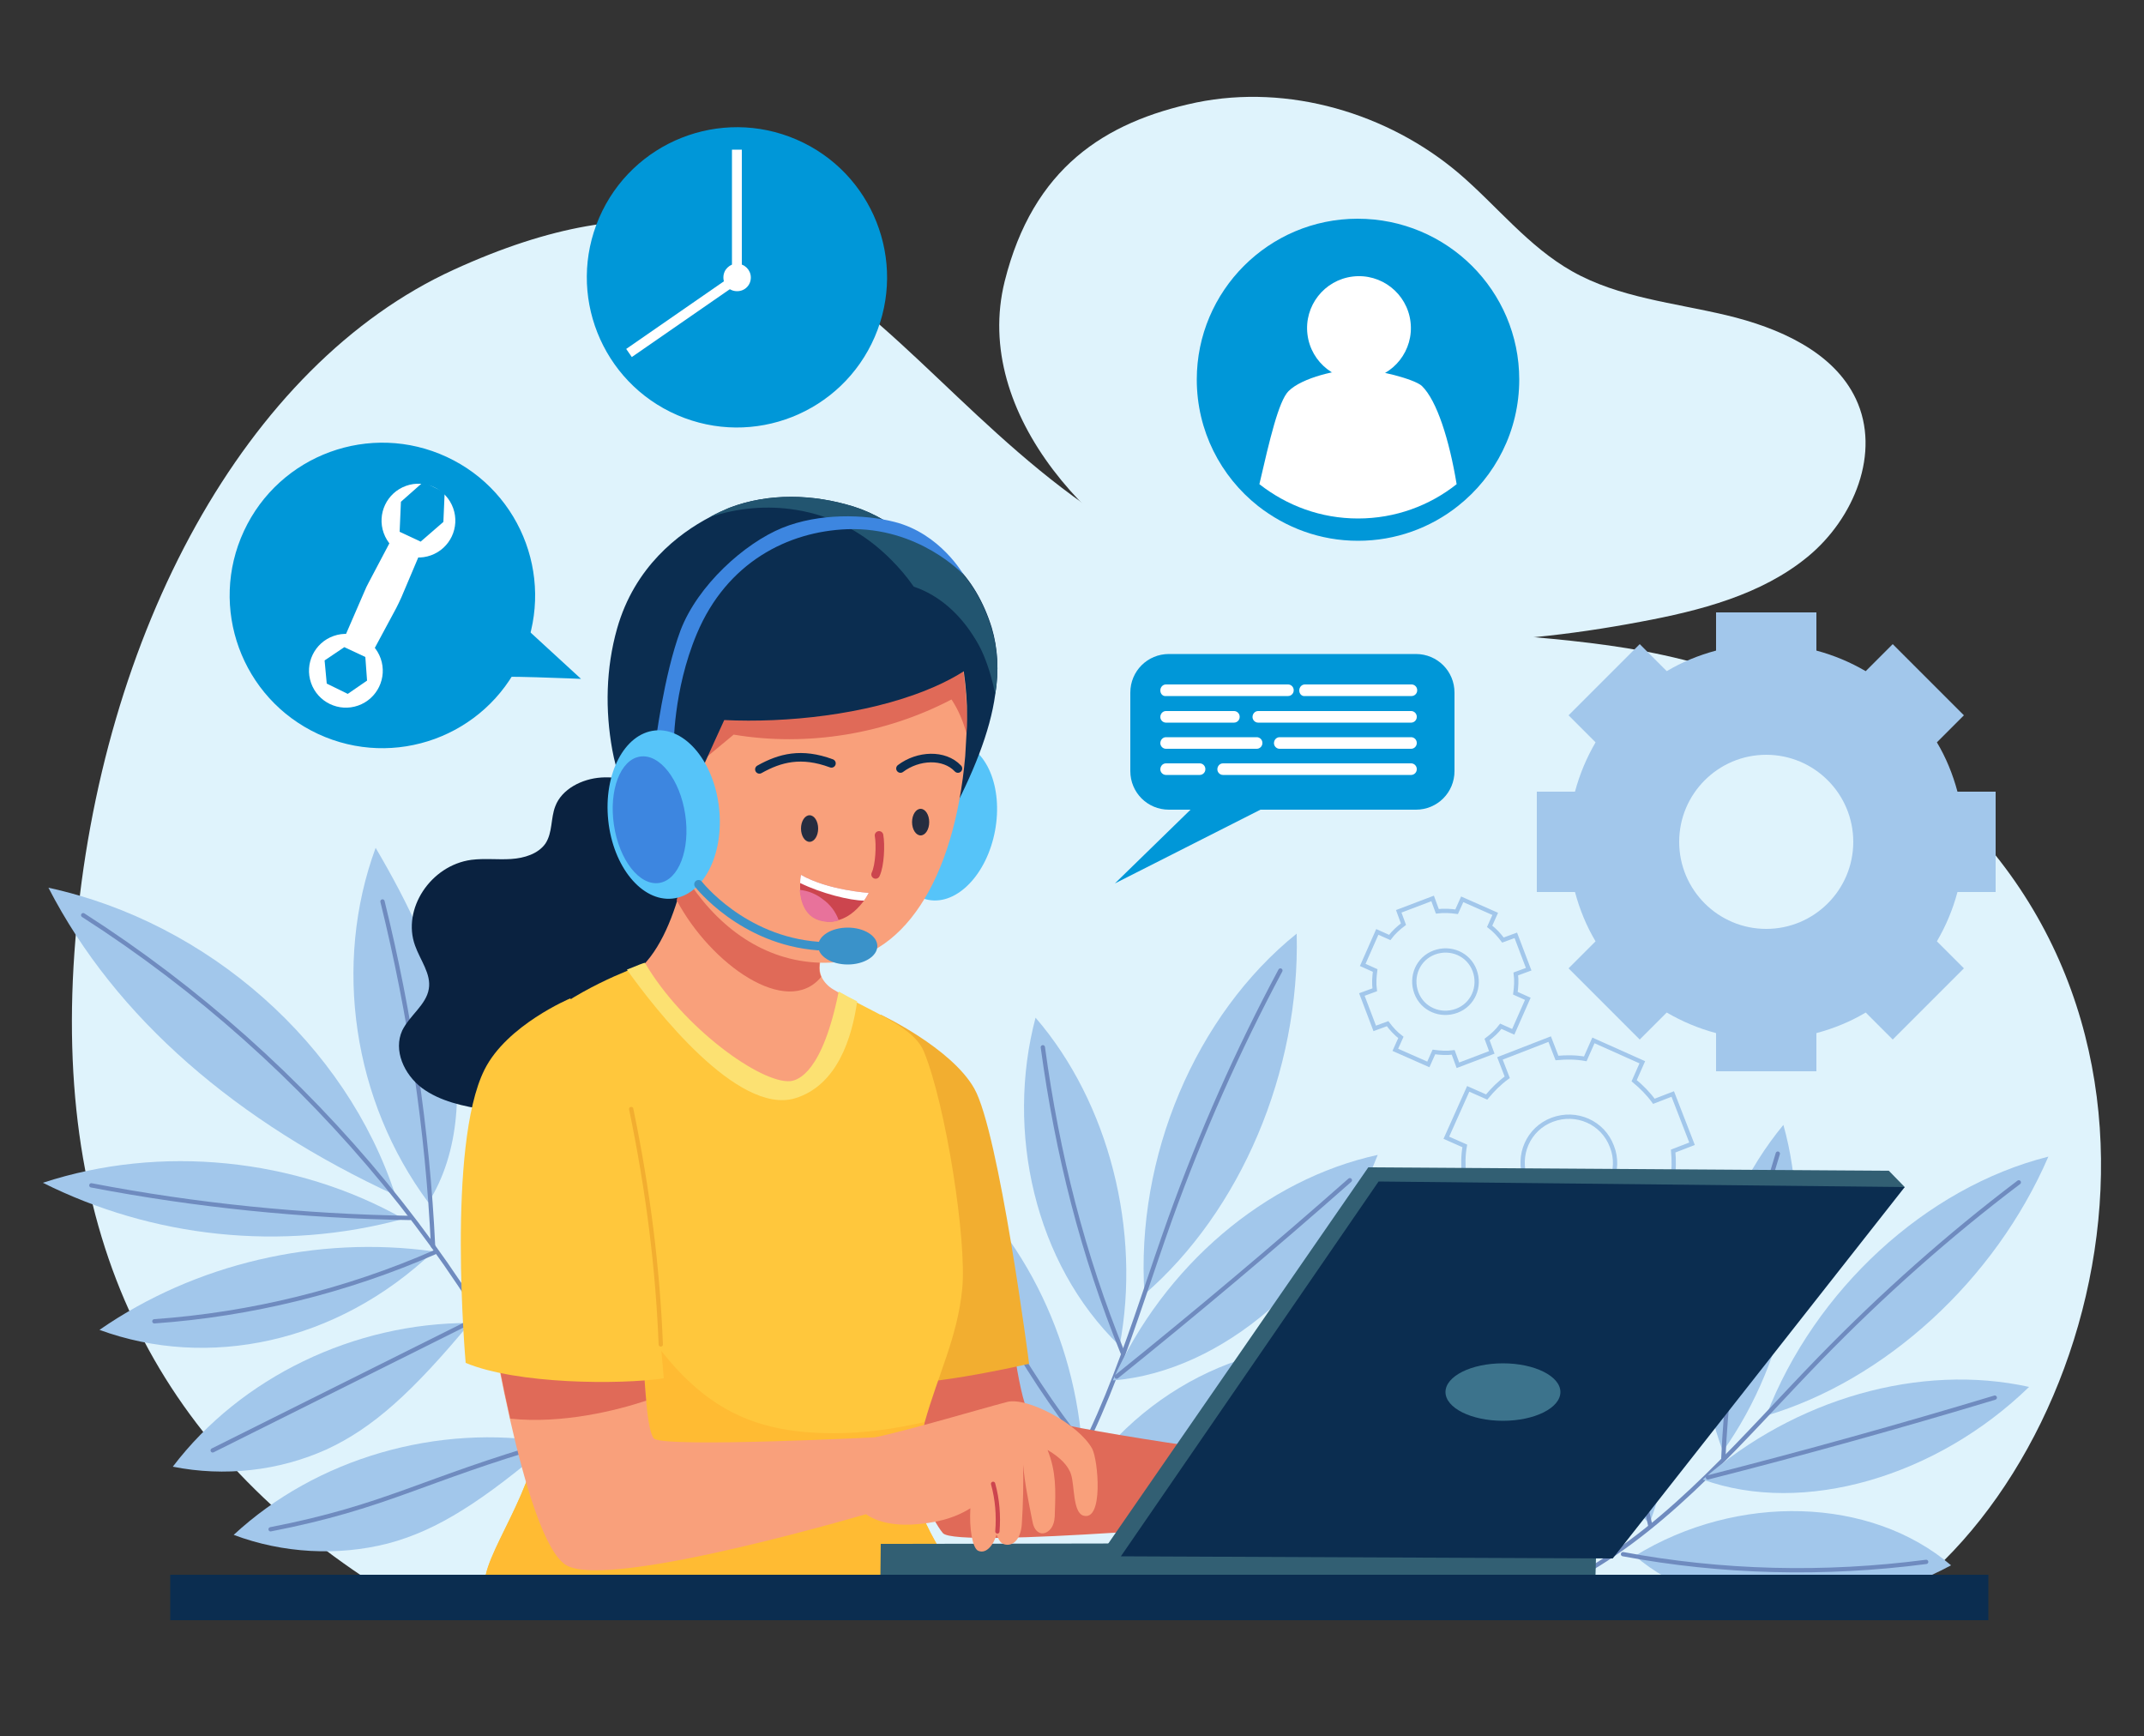 <?xml version="1.0" encoding="utf-8"?>
<!-- Generator: Adobe Illustrator 23.0.5, SVG Export Plug-In . SVG Version: 6.00 Build 0)  -->
<svg version="1.1" xmlns="http://www.w3.org/2000/svg" xmlns:xlink="http://www.w3.org/1999/xlink" x="0px" y="0px"
	 viewBox="0 0 500 404.8" style="enable-background:new 0 0 500 404.8;" xml:space="preserve">
<rect x="0" y="0" width="500" height="404.8" fill="#333333" stroke="none"/>
<style type="text/css">
	.st0{fill:#DFF3FC;}
	.st1{fill:#A2C7EB;}
	.st2{fill:none;stroke:#A2C7EB;stroke-miterlimit:10;}
	.st3{fill:#0097D8;stroke:#0097D8;stroke-miterlimit:10;}
	.st4{fill:#FFFFFF;}
	.st5{fill:#0097D8;}
	.st6{fill:none;stroke:#6F8BBF;stroke-linecap:round;stroke-miterlimit:10;}
	.st7{fill:#E06A58;}
	.st8{fill:#F2AE30;}
	.st9{fill:#0A2240;}
	.st10{fill:#F9A07B;}
	.st11{fill:#FFC73C;}
	.st12{fill:#FFBB33;}
	.st13{fill:#FCE172;}
	.st14{fill:#325F73;}
	.st15{fill:#0B2D50;}
	.st16{fill:#3C738C;}
	.st17{fill:#56C4F9;}
	.st18{fill:#225570;}
	.st19{fill:none;stroke:#0B2D50;stroke-width:2;stroke-linecap:round;stroke-miterlimit:10;}
	.st20{fill:none;stroke:#CC454E;stroke-width:2;stroke-linecap:round;stroke-miterlimit:10;}
	.st21{fill:#262D40;}
	.st22{fill:#CC454E;}
	.st23{fill:#E8729B;}
	.st24{fill:#3D86E0;}
	.st25{fill:#3A92C9;}
	.st26{fill:none;stroke:#3A92C9;stroke-width:2;stroke-linecap:round;stroke-miterlimit:10;}
	.st27{fill:none;stroke:#CC454E;stroke-linecap:round;stroke-miterlimit:10;}
	.st28{fill:none;stroke:#F2AE30;stroke-linecap:round;stroke-miterlimit:10;}
</style>
<g id="BACKGROUND">
</g>
<g id="OBJECTS">
	<g id="XMLID_163_">
		<g id="XMLID_329_">
			<path id="XMLID_110_" class="st0" d="M444.2,371.9C495.2,333,518,225.3,435,172.5c-54.9-35-89-15-150.8-38.1
				c-75.4-28.2-86.6-113.5-178.4-71.5c-48.6,22.2-82.3,84.8-88.2,156c-5.8,69.7,18.9,117.5,69.4,150.3
				C205.6,374.2,324.4,373.3,444.2,371.9z"/>
			<path id="XMLID_109_" class="st0" d="M234.3,65.6c-7.7,31,20.9,61.6,51.1,74.3c30.2,12.7,64.8,11.2,97.1,5.1
				c14-2.6,28.3-6.3,39.1-15.2s17.1-24.3,11.2-36.8c-5.2-11-18-16.6-30.2-19.5c-12.2-2.9-25.1-4.1-35.9-10.2
				c-10.3-5.8-17.6-15.3-26.5-22.9c-16.5-14-39.7-20.9-61.2-16.5C257.6,28.4,240.9,39.2,234.3,65.6z"/>
		</g>
		<g id="XMLID_162_">
			<g id="XMLID_160_">
				<g id="XMLID_27_">
					<path id="XMLID_155_" class="st1" d="M465.4,208v-23.4h-8.9c-1.1-4.1-2.7-8-4.8-11.5l6.3-6.3l-16.6-16.6l-6.3,6.3
						c-3.6-2.1-7.4-3.7-11.5-4.8v-8.9h-23.4v8.9c-4.1,1.1-8,2.7-11.5,4.8l-6.3-6.3l-16.6,16.6l6.3,6.3c-2.1,3.6-3.7,7.4-4.8,11.5
						h-8.9V208h8.9c1.1,4.1,2.7,8,4.8,11.5l-6.3,6.3l16.6,16.6l6.3-6.3c3.6,2.1,7.4,3.7,11.5,4.8v8.9h23.4v-8.9
						c4.1-1.1,8-2.7,11.5-4.8l6.3,6.3l16.6-16.6l-6.3-6.3c2.1-3.6,3.7-7.4,4.8-11.5H465.4z M411.9,216.6c-11.2,0-20.3-9.1-20.3-20.3
						c0-11.2,9.1-20.3,20.3-20.3c11.2,0,20.3,9.1,20.3,20.3C432.2,207.5,423.1,216.6,411.9,216.6z"/>
					<path id="XMLID_66_" class="st2" d="M394.6,266.7l-4.5-11.6l-4.4,1.7c-1.3-1.8-2.9-3.4-4.6-4.8l1.9-4.3l-11.4-5.1l-1.9,4.3
						c-2.2-0.4-4.4-0.4-6.6-0.2l-1.7-4.4l-11.6,4.5l1.7,4.4c-1.8,1.3-3.4,2.9-4.8,4.6l-4.3-1.9l-5.1,11.4l4.3,1.9
						c-0.4,2.2-0.4,4.4-0.2,6.6l-4.4,1.7l4.5,11.6l4.4-1.7c1.3,1.8,2.9,3.4,4.6,4.8l-1.9,4.3l11.4,5.1l1.9-4.3
						c2.2,0.4,4.4,0.4,6.6,0.2l1.7,4.4l11.6-4.5l-1.7-4.4c1.8-1.3,3.4-2.9,4.8-4.6l4.3,1.9l5.1-11.4L390,275
						c0.4-2.2,0.4-4.4,0.2-6.6L394.6,266.7z M369.7,281.2c-5.6,2.1-11.8-0.6-13.9-6.2c-2.1-5.6,0.6-11.8,6.2-13.9
						c5.6-2.1,11.8,0.6,13.9,6.2C378.1,272.8,375.3,279,369.7,281.2z"/>
					<path id="XMLID_69_" class="st2" d="M356.5,226l-3-7.9l-3,1.1c-0.9-1.2-1.9-2.3-3.1-3.2l1.3-2.9l-7.7-3.4l-1.3,2.9
						c-1.5-0.2-3-0.3-4.5-0.1l-1.1-3l-7.9,3l1.1,3c-1.2,0.9-2.3,1.9-3.2,3.1l-2.9-1.3l-3.4,7.7l2.9,1.3c-0.2,1.5-0.3,3-0.1,4.5
						l-3,1.1l3,7.9l3-1.1c0.9,1.2,1.9,2.3,3.1,3.2l-1.3,2.9l7.7,3.4l1.3-2.9c1.5,0.2,3,0.3,4.5,0.1l1.1,3l7.9-3l-1.1-3
						c1.2-0.9,2.3-1.9,3.2-3.1l2.9,1.3l3.4-7.7l-2.9-1.3c0.2-1.5,0.3-3,0.1-4.5L356.5,226z M339.7,235.7c-3.8,1.4-8-0.4-9.4-4.2
						c-1.4-3.8,0.4-8,4.2-9.4c3.8-1.4,8,0.4,9.4,4.2C345.3,230.1,343.5,234.3,339.7,235.7z"/>
				</g>
				<g id="XMLID_29_">
					<path id="XMLID_30_" class="st3" d="M353.8,88.5c0,11.8-5.5,22.3-14.1,29.1c-6.3,5-14.3,8-23,8c-8.7,0-16.6-3-23-8
						c-8.6-6.8-14.1-17.3-14.1-29.1c0-20.4,16.6-37,37-37C337.2,51.5,353.8,68.1,353.8,88.5z"/>
					<g id="XMLID_31_">
						
							<ellipse id="XMLID_32_" transform="matrix(0.993 -0.122 0.122 0.993 -6.964 39.384)" class="st4" cx="316.8" cy="76.3" rx="12.1" ry="12.1"/>
						<path id="XMLID_33_" class="st4" d="M339.7,112.9c-6.3,5-14.3,8-23,8c-8.7,0-16.6-3-23-8c2.4-10.4,4.5-19.4,6.8-21.7
							c3.2-3.2,11.7-5.1,16.1-5.1c4.4,0,13.3,2.3,15,3.9C335.1,93.4,338,102.6,339.7,112.9z"/>
					</g>
				</g>
				<g id="XMLID_34_">
					<g id="XMLID_35_">
						<path id="XMLID_36_" class="st5" d="M263.6,179.8v-18.3c0-5,4-9,9-9h57.6c5,0,9,4,9,9v18.3c0,5-4,9-9,9h-57.6
							C267.6,188.8,263.6,184.8,263.6,179.8z"/>
						<polyline id="XMLID_37_" class="st5" points="287.9,178.8 260,206 305.2,183.1 						"/>
					</g>
					<g id="XMLID_38_">
						<path id="XMLID_39_" class="st4" d="M270.6,161L270.6,161c0-0.8,0.6-1.4,1.3-1.4h28.5c0.7,0,1.3,0.6,1.3,1.3v0.1
							c0,0.7-0.6,1.3-1.3,1.3h-28.5C271.2,162.4,270.6,161.8,270.6,161z"/>
						<path id="XMLID_40_" class="st4" d="M303,161L303,161c0-0.8,0.6-1.4,1.3-1.4h24.9c0.7,0,1.3,0.6,1.3,1.3v0.1
							c0,0.7-0.6,1.3-1.3,1.3h-24.9C303.6,162.4,303,161.8,303,161z"/>
						<path id="XMLID_41_" class="st4" d="M292.1,167.2L292.1,167.2c0-0.8,0.6-1.4,1.3-1.4h35.7c0.7,0,1.3,0.6,1.3,1.3v0.1
							c0,0.7-0.6,1.3-1.3,1.3h-35.7C292.7,168.5,292.1,167.9,292.1,167.2z"/>
						<path id="XMLID_42_" class="st4" d="M270.6,167.2L270.6,167.2c0-0.8,0.6-1.4,1.3-1.4h15.9c0.7,0,1.3,0.6,1.3,1.3v0.1
							c0,0.7-0.6,1.3-1.3,1.3h-15.9C271.2,168.5,270.6,167.9,270.6,167.2z"/>
						<path id="XMLID_43_" class="st4" d="M297.1,173.3L297.1,173.3c0-0.8,0.6-1.4,1.3-1.4h30.7c0.7,0,1.3,0.6,1.3,1.3v0.1
							c0,0.7-0.6,1.3-1.3,1.3h-30.7C297.7,174.6,297.1,174,297.1,173.3z"/>
						<path id="XMLID_44_" class="st4" d="M270.6,173.3L270.6,173.3c0-0.8,0.6-1.4,1.3-1.4h21.2c0.7,0,1.3,0.6,1.3,1.3v0.1
							c0,0.7-0.6,1.3-1.3,1.3h-21.2C271.2,174.6,270.6,174,270.6,173.3z"/>
						<path id="XMLID_45_" class="st4" d="M270.6,179.4L270.6,179.4c0-0.8,0.6-1.4,1.3-1.4h7.9c0.7,0,1.3,0.6,1.3,1.3v0.1
							c0,0.7-0.6,1.3-1.3,1.3h-7.9C271.2,180.7,270.6,180.1,270.6,179.4z"/>
						<path id="XMLID_46_" class="st4" d="M283.9,179.4L283.9,179.4c0-0.8,0.6-1.4,1.3-1.4h43.9c0.7,0,1.3,0.6,1.3,1.3v0.1
							c0,0.7-0.6,1.3-1.3,1.3h-43.9C284.5,180.7,283.9,180.1,283.9,179.4z"/>
					</g>
				</g>
				<g id="XMLID_25_">
					<g id="XMLID_24_">
						
							<ellipse id="XMLID_28_" transform="matrix(0.422 -0.907 0.907 0.422 -74.404 161.043)" class="st5" cx="89.1" cy="138.9" rx="35.6" ry="35.6"/>
						<g id="XMLID_20_">
							<g id="XMLID_18_">
								
									<ellipse id="XMLID_1_" transform="matrix(0.944 -0.331 0.331 0.944 -47.253 35.573)" class="st4" cx="80.7" cy="156.3" rx="8.6" ry="8.6"/>
								<polygon id="XMLID_17_" class="st5" points="76.2,159.4 75.7,154 80.3,150.9 85.2,153.2 85.6,158.7 81.1,161.8 								"/>
							</g>
							<g id="XMLID_21_">
								
									<ellipse id="XMLID_23_" transform="matrix(0.942 -0.337 0.337 0.942 -35.172 39.895)" class="st4" cx="97.5" cy="121.4" rx="8.6" ry="8.6"/>
								<polygon id="XMLID_22_" class="st5" points="93.2,124 93.5,117 98.7,112.4 103.7,114.8 103.4,121.7 98.1,126.3 								"/>
							</g>
							<path id="XMLID_19_" class="st4" d="M86.7,152.4l-6.6-3.2l4.9-11.3c0.3-0.7,0.6-1.4,1-2.1l5.7-10.8l6.6,3.2l-4.7,11.1
								c-0.4,0.9-0.8,1.7-1.2,2.5L86.7,152.4z"/>
						</g>
					</g>
					<path id="XMLID_26_" class="st5" d="M113.8,158c1.3-0.6,21.7,0.3,21.7,0.3l-14.7-13.5L113.8,158z"/>
				</g>
				<g id="XMLID_159_">
					<g id="XMLID_74_">
						<g id="XMLID_157_">
							
								<ellipse id="XMLID_166_" transform="matrix(0.397 -0.918 0.918 0.397 44.224 196.79)" class="st5" cx="171.9" cy="64.7" rx="35" ry="35"/>
						</g>
					</g>
					<g id="XMLID_158_">
						<rect id="XMLID_72_" x="170.7" y="34.9" class="st4" width="2.3" height="29.4"/>
						
							<rect id="XMLID_73_" x="157.8" y="58.8" transform="matrix(-0.569 -0.822 0.822 -0.569 188.8 246.425)" class="st4" width="2.3" height="29.8"/>
						<path id="XMLID_156_" class="st4" d="M175.1,64.7c0,1.8-1.4,3.2-3.2,3.2c-1.8,0-3.2-1.4-3.2-3.2c0-1.8,1.4-3.2,3.2-3.2
							C173.7,61.5,175.1,63,175.1,64.7z"/>
					</g>
				</g>
			</g>
			<g id="XMLID_161_">
				<g id="XMLID_231_">
					<g id="XMLID_5_">
						<g id="XMLID_6_">
							<path id="XMLID_108_" class="st1" d="M266.9,301.8c-2.1-32,11.9-65.1,35.5-84.1C303.2,249.9,289.3,282.4,266.9,301.8z"/>
							<path id="XMLID_107_" class="st6" d="M298.6,226.3c-9.9,18.5-18.5,37.9-25.7,57.9c-8.7,24.3-15.5,50.1-30.4,70.4"/>
						</g>
						<g id="XMLID_7_">
							<path id="XMLID_106_" class="st1" d="M259.5,321.9c11.9-26.7,35.6-46.9,61.8-52.6C310.1,298,285.1,319.8,259.5,321.9z"/>
							<path id="XMLID_105_" class="st6" d="M314.8,275.2c-17.8,15.7-36,31-54.4,45.8"/>
						</g>
						<g id="XMLID_8_">
							<path id="XMLID_104_" class="st1" d="M252.4,345.2c15.9-23.8,45.4-36.3,69.7-29.5C304.3,339.3,274.8,351.7,252.4,345.2z"/>
							<path id="XMLID_103_" class="st6" d="M316.3,317.5c-20.9,13.1-43.5,22.7-66.7,28.5"/>
						</g>
						<g id="XMLID_9_">
							<path id="XMLID_102_" class="st1" d="M261.1,313.8c5.1-26.8-2.5-56.7-19.6-76.5C234.5,263.7,241.2,294.6,261.1,313.8z"/>
							<path id="XMLID_101_" class="st6" d="M243.2,244.2c3.4,25,9.3,48.3,18.6,71.2"/>
						</g>
						<g id="XMLID_10_">
							<path id="XMLID_100_" class="st1" d="M252.3,336.7c-2.2-27.6-16.3-53.5-37-67.8c1.2,14.6,5.1,28.7,11.2,41.5
								C233.7,325.1,244.1,334.4,252.3,336.7z"/>
							<path id="XMLID_99_" class="st6" d="M218.4,274.5c8.1,23,19.8,44.3,34.4,62.8"/>
						</g>
					</g>
					<g id="XMLID_11_">
						<g id="XMLID_12_">
							<path id="XMLID_98_" class="st1" d="M411.9,330.1c11.3-29.3,37.2-53.2,65.8-60.4C465.2,298.6,439.6,321.9,411.9,330.1z"/>
							<path id="XMLID_97_" class="st6" d="M470.8,275.7c-16.4,12.4-31.9,26.2-46.4,41.1c-17.6,18.1-34.2,38.3-55.7,50.3"/>
						</g>
						<g id="XMLID_13_">
							<path id="XMLID_96_" class="st1" d="M397.1,345c21.5-18.9,50.7-27.2,76.1-21.6C451.7,344.3,420.6,353.5,397.1,345z"/>
							<path id="XMLID_95_" class="st6" d="M465.2,325.9c-22.2,6.7-44.5,12.9-66.9,18.6"/>
						</g>
						<g id="XMLID_14_">
							<path id="XMLID_94_" class="st1" d="M381.3,362.8c23.9-14.7,55-13.8,73.7,2.2C429.6,378.7,398.4,377.7,381.3,362.8z"/>
							<path id="XMLID_93_" class="st6" d="M449.2,364.2c-23.8,3.1-47.7,2.5-70.7-1.8"/>
						</g>
						<g id="XMLID_15_">
							<path id="XMLID_92_" class="st1" d="M401.8,338.4c15.5-21.8,21-51.6,14.1-76.1C398.9,282.9,392.1,313.1,401.8,338.4z"/>
							<path id="XMLID_91_" class="st6" d="M414.6,269c-7.3,23.6-11.6,46.8-12.7,71"/>
						</g>
						<g id="XMLID_16_">
							<path id="XMLID_90_" class="st1" d="M384.7,355.2c9.4-25.4,7.5-54.3-4.9-75.5c-4.9,13.5-7.3,27.6-7.1,41.5
								C373,337.2,378.3,349.8,384.7,355.2z"/>
							<path id="XMLID_89_" class="st6" d="M380.2,285.9c-2.2,23.8-0.6,47.6,4.7,70"/>
						</g>
					</g>
					<g id="XMLID_112_">
						<path id="XMLID_88_" class="st1" d="M92.2,278.7c-11.5-35.2-43.6-63.6-80.9-71.7C27,237.5,55.4,261.7,92.2,278.7z"/>
						<path id="XMLID_87_" class="st1" d="M94.1,284.2C69,270,37.4,266.8,10,275.8C35.4,288.5,65.5,292,94.1,284.2z"/>
						<path id="XMLID_86_" class="st1" d="M101.1,291.8c-27.2-3.8-55.7,2.9-77.9,18.3C48.3,319.3,78.4,313.4,101.1,291.8z"/>
						<path id="XMLID_85_" class="st1" d="M109.6,308.5c-27-0.1-53.5,12.7-69.3,33.5c12,2.4,24.7,1,35.8-4
							C87,333,96.3,324.5,109.6,308.5z"/>
						<path id="XMLID_84_" class="st1" d="M128.6,336.4c-26.6-4.6-54.9,3.7-74.1,21.5c11.4,4.3,24.3,5,36,2
							C102.2,356.8,112.7,349.9,128.6,336.4z"/>
						<path id="XMLID_83_" class="st1" d="M99.9,280.4c-17.6-23.7-22.3-55.5-12.3-82.7c7.6,12.9,14.2,26.5,17.3,41
							C107.9,253.3,107.3,268.7,99.9,280.4z"/>
						<path id="XMLID_82_" class="st1" d="M110.6,303.2c-4.2-25.1,4.4-51.8,22.6-70C135.3,259.3,127.4,285.8,110.6,303.2z"/>
						<g id="XMLID_113_">
							<path id="XMLID_81_" class="st6" d="M19.4,213.4c53.4,34.2,95.2,85.1,117.3,143"/>
							<path id="XMLID_80_" class="st6" d="M89.2,210.2c6.5,26.4,10.5,53.3,11.8,80.4"/>
							<path id="XMLID_79_" class="st6" d="M129.2,243.5c-2.1,21.3-8.7,42.1-19.2,60.8"/>
							<path id="XMLID_78_" class="st6" d="M21.3,276.4c24.5,4.7,49.4,7.2,74.3,7.6"/>
							<path id="XMLID_77_" class="st6" d="M36,308.1c22.6-1.6,44.8-7.1,65.4-16.1"/>
							<path id="XMLID_76_" class="st6" d="M49.6,338.2c20.8-10.4,41.7-20.8,62.5-31.2"/>
							<path id="XMLID_75_" class="st6" d="M63.1,356.6c27.2-5.3,35.3-11.5,65.5-20.2"/>
						</g>
					</g>
				</g>
				<g id="XMLID_4_">
					<g id="XMLID_47_">
						<path id="XMLID_65_" class="st7" d="M235.4,306.7c0,0,2.4,21.6,5,23.3c4.7,3.1,59.2,10.3,59.2,10.3l-1.8,14.2
							c0,0-74.7,6.7-77.9,3c-5.5-6.5-15.2-37.7-15.2-37.7L235.4,306.7z"/>
						<path id="XMLID_64_" class="st8" d="M199.4,251.1l6-14.5c0,0,16.4,7.7,21.8,17.2C233,264,240,318,240,318s-28.9,6.7-34.2,3.8
							C200.5,319,199.4,251.1,199.4,251.1z"/>
					</g>
					<path id="XMLID_63_" class="st9" d="M153.4,183.9c-4.2-1.5-8.7-2.9-13.2-2.6s-9.2,2.7-10.7,6.7c-1.1,2.8-0.6,6.1-2.3,8.7
						c-1.7,2.4-4.9,3.4-8,3.6c-3.1,0.2-6.2-0.2-9.3,0.2c-9.5,1.3-16.2,11.5-13.1,20c1.2,3.4,3.8,6.6,3.2,10.1
						c-0.6,3.7-4.5,6.2-6.2,9.7c-2.1,4.6,0.4,10.2,4.6,13.4c4.2,3.1,9.7,4.3,15.1,5.1c7.3,1.1,14.9,1.6,22.2,0.1
						c7.3-1.5,14.2-5.4,17.9-11.4c1.7-2.6,2.7-5.6,4.6-8.1c4-5.1,11.1-7.1,16.7-10.8c6.1-4,10.6-11.8,7-17.8
						c-3.5-5.8-12.5-7.1-16.1-12.9c-1.5-2.4-1.8-5.2-2.8-7.8C162,187.5,159.7,186.2,153.4,183.9z"/>
					<g id="XMLID_48_">
						<path id="XMLID_62_" class="st10" d="M178.1,255.5c1.1,1.2,2.3,2.6,4.1,2.7c1.8,0.1,3.4-1.2,4.6-2.4
							c6.1-6.5,10.1-14.4,11.8-22.6c-1.5-0.9-3-1.7-4.3-2.5c-1.2-0.7-2.2-1.8-2.7-2.9c-0.4-0.9-0.5-1.8-0.4-2.8
							c0.9-8.1,1.6-12.6,4.5-20.8c-13.5-3-26.2-6.7-33.5-12.8c-0.9,3.8-1.9,11.1-4.2,18.4c-2.4,7.7-6.1,15.4-12.5,18.7
							C157.8,235.9,168.9,245.1,178.1,255.5z"/>
						<path id="XMLID_61_" class="st7" d="M191.1,225c-0.1,1,0,1.9,0.4,2.8c-8,9.7-25.8-3-33.7-17.9c2.2-7.3,3.3-14.7,4.2-18.4
							c7.3,6.1,20,9.7,33.5,12.8C192.7,212.5,191.9,217,191.1,225z"/>
					</g>
					<g id="XMLID_49_">
						<path id="XMLID_60_" class="st11" d="M213.3,342.1c-1.8,11.7,10.8,24.3,11.2,30.5c-26.8,0-82.8,1.6-111.4-2.2
							c-1.3-7.2,12.8-23.4,12.8-39.4c0-2.1-0.1-4.4-0.3-6.9c-0.5-7.1-1.5-15.6-2.7-24.3c-3.2-23.4-7.4-48.4-4.3-53.5
							c6.1-10.1,20.5-17,27.6-19.9c2.4-1,4-1.6,4.2-1.6c8.9,15.2,27.1,28.2,33.9,27.6c1.9-0.2,7.5-2.1,11.3-20.9
							c1.5,0.8,2.9,1.6,4.3,2.3c7.1,3.7,13.7,6.7,15.6,11.5c5.1,12.5,10,44,8.9,55.2c-1.1,11.3-5.6,19.9-8.8,31.3
							c-0.7,2.7-1.4,5.5-2,8.5C213.5,340.6,213.4,341.3,213.3,342.1z"/>
						<path id="XMLID_59_" class="st12" d="M224.5,372.5c-26.8,0-82.8,1.6-111.4-2.2c-1.3-7.2,12.8-23.4,12.8-39.4
							c0-2.1-0.1-4.4-0.3-6.9c-0.5-7.1-1.5-15.6-2.7-24.3c5.1,5.3,12.5-17.2,15.7-10.6c17.7,35.7,31.6,45.1,55.9,45.1
							c7.2,0,13.9-1,21.1-2.6c-0.7,2.7-1.4,5.5-2,8.5c-0.1,0.7-0.2,1.4-0.4,2.1C211.5,353.7,224.1,366.3,224.5,372.5z"/>
						<path id="XMLID_58_" class="st13" d="M199.9,233.5c-1.2,8.4-4.6,19.6-14.5,22.6c-13.4,4-32.8-21-39.2-30c2.4-1,4-1.6,4.2-1.6
							c8.9,15.2,27.1,28.2,33.9,27.6c1.9-0.2,7.5-2.1,11.3-20.9C197,232,198.5,232.8,199.9,233.5z"/>
					</g>
					<g id="XMLID_50_">
						<g id="XMLID_51_">
							<g id="XMLID_52_">
								<polygon id="XMLID_57_" class="st14" points="205.4,360 205.3,369.3 372,370.3 372.3,359.7 								"/>
							</g>
							<g id="XMLID_53_">
								<polygon id="XMLID_56_" class="st14" points="444.2,276.8 440.5,273 319.1,272.2 258.2,360.3 261.4,362.9 								"/>
								<polygon id="XMLID_55_" class="st15" points="321.5,275.5 261.4,362.9 376.1,363.4 444.2,276.8 								"/>
							</g>
						</g>
						<ellipse id="XMLID_54_" class="st16" cx="350.5" cy="324.6" rx="13.4" ry="6.7"/>
					</g>
					<g id="XMLID_114_">
						<g id="XMLID_115_">
							
								<ellipse id="XMLID_116_" transform="matrix(0.183 -0.983 0.983 0.183 -8.545 372.669)" class="st17" cx="220" cy="191.5" rx="18.7" ry="12.3"/>
						</g>
						<path id="XMLID_117_" class="st15" d="M232.1,161.9c-1.2,8.8-5.2,18.6-10.9,29.3c-2-8.8-3.3-19.6-5.1-30.3
							c-1.8-10.8-4.1-21.5-8.1-30.3c-0.9-1.9-1.9-3.8-2.9-5.5c2.4-0.2,4.8,0,7.1,0.6c3.6,1,6.9,2.8,9.7,5.3
							c4.6,4.1,7.6,9.6,9.4,15.4C232.7,151.2,233,156.4,232.1,161.9z"/>
						<g id="XMLID_118_">
							<path id="XMLID_119_" class="st10" d="M225.4,171c-0.1,1.7-0.2,3.5-0.3,5.3c-2.5,28.6-14.5,48.2-32.8,48.2
								c-26,0-42.8-29.1-42.8-57.6c0-28.1,17.2-48.5,37.4-46.1c11.6,1.3,20.1,5.2,26.2,10.9c4,3.8,6.9,8.3,8.8,13.5
								c2.2,5.8,3.3,12.4,3.6,19.4c0,0,0,0,0,0.1C225.5,166.7,225.5,168.8,225.4,171z"/>
							<path id="XMLID_120_" class="st7" d="M225.4,171c-0.8-2.8-1.9-5.5-3.5-7.9c-15.3,8-33.5,11.1-50.8,8.2
								c-3.3,2.7-6.5,5.4-9.7,8.1c0.1-13,0.2-21.8,5.3-28.1c4.8-5.9,12.7-8.1,20.2-9.1c8.5-1.1,17.1-1.1,25.5,0.2
								c3.2,0.5,6.6,1.2,9.4,2.8c2.2,5.8,3.3,12.4,3.6,19.4c0,0,0,0,0,0.1C225.5,166.7,225.5,168.8,225.4,171z"/>
						</g>
						<path id="XMLID_121_" class="st15" d="M229.1,153.4c-3.6,3-8,5.5-13,7.5c-14.3,5.8-32.8,7.7-47.2,7
							c-7.1,15.6-10,21.2-11.8,34.8c-6.9-6.5-12.6-18.4-14.3-27.8c-1.7-9.3-1.5-19.1,1.1-28.3c4.1-14.5,14.4-22.2,21.6-26
							c1.8-1,3.4-1.7,4.6-2.2c9.2-3.5,19.5-3.2,28.9-0.3c5.1,1.6,9.4,4.3,13.1,7.6c7.3,6.6,11.9,15.6,14.8,22.3
							C227.8,150,228.5,151.9,229.1,153.4z"/>
						<path id="XMLID_122_" class="st18" d="M232.1,161.9c-0.6-3.1-1.5-6.2-2.7-9.1c-0.7-1.7-1.6-3.3-2.6-4.8
							c-3.3-5.1-8-9.3-13.7-11.2c-1.6-2.3-3.4-4.4-5.2-6.2c-6.5-6.6-14.1-10.4-22.2-11.7c-6.7-1.1-13.7-0.5-20.2,1.7
							c1.8-1,3.4-1.7,4.6-2.2c9.2-3.5,19.5-3.2,28.9-0.3c5.1,1.6,9.4,4.3,13.1,7.6c3.6,1,6.9,2.8,9.7,5.3c4.6,4.1,7.6,9.6,9.4,15.4
							C232.7,151.2,233,156.4,232.1,161.9z"/>
						<g id="XMLID_123_">
							<g id="XMLID_124_">
								<path id="XMLID_125_" class="st19" d="M177.1,179.4c4.8-2.7,9.8-4,16.8-1.4"/>
								<path id="XMLID_126_" class="st19" d="M210,179.2c4.1-3.1,10.2-3.4,13.4,0"/>
								<path id="XMLID_127_" class="st20" d="M205,194.8c0.4,2.2,0.2,7-0.8,9.1"/>
								<ellipse id="XMLID_128_" class="st21" cx="188.8" cy="193.2" rx="2" ry="3.1"/>
								<ellipse id="XMLID_129_" class="st21" cx="214.7" cy="191.7" rx="2" ry="3.1"/>
							</g>
							<g id="XMLID_130_">
								<path id="XMLID_131_" class="st22" d="M202.6,208.2c0,0-0.4,0.8-1.1,1.8c-1.2,1.6-3.1,3.7-5.8,4.5h0
									c-1.1,0.4-2.4,0.5-3.8,0.2c-4-0.7-5.1-4.5-5.3-7.3c0-0.6,0-1.1,0-1.5c0-1.2,0.2-1.9,0.2-1.9
									C193.1,207.6,202.6,208.2,202.6,208.2z"/>
								<path id="XMLID_132_" class="st4" d="M202.6,208.2c0,0-0.4,0.8-1.1,1.8c-3.3,0-10-1.7-14.9-4.1c0-1.2,0.2-1.9,0.2-1.9
									C193.1,207.6,202.6,208.2,202.6,208.2z"/>
								<path id="XMLID_133_" class="st23" d="M195.6,214.6c-1.1,0.4-2.4,0.5-3.8,0.2c-4-0.7-5.1-4.5-5.3-7.3c2,0.2,3.9,1,5.4,2.2
									C193.6,210.9,194.9,212.6,195.6,214.6z"/>
							</g>
						</g>
						<g id="XMLID_134_">
							<path id="XMLID_135_" class="st24" d="M157.1,174.5c0,0-0.2-13.4,5.4-26.7c7-16.7,21.3-23.9,35.1-24.4
								c16.7-0.6,27.1,10.6,27.1,10.6s-5.4-9.6-16.1-12.3c-7-1.8-17.6-2.1-26.2,1.4c-8.8,3.6-19.7,13.4-23.7,23.9
								c-3.9,10.4-5.9,26.7-5.9,26.7L157.1,174.5z"/>
							<g id="XMLID_136_">
								
									<ellipse id="XMLID_137_" transform="matrix(0.995 -0.103 0.103 0.995 -18.796 17.027)" class="st17" cx="154.8" cy="189.8" rx="13" ry="19.7"/>
								
									<ellipse id="XMLID_138_" transform="matrix(0.989 -0.149 0.149 0.989 -26.735 24.616)" class="st24" cx="151.4" cy="191.2" rx="8.4" ry="14.9"/>
							</g>
							<g id="XMLID_139_">
								<ellipse id="XMLID_140_" class="st25" cx="197.7" cy="220.6" rx="6.9" ry="4.3"/>
								<path id="XMLID_141_" class="st26" d="M162.9,206.2c0,0,10.2,13.1,27.9,14.4"/>
							</g>
						</g>
					</g>
					<g id="XMLID_142_">
						<g id="XMLID_143_">
							<g id="XMLID_144_">
								<g id="XMLID_145_">
									<path id="XMLID_146_" class="st10" d="M205.3,335.1l-0.7,17.2c0,0-62.2,18.6-72.5,12.7c-5-2.9-9.7-18.7-13.2-34.2
										c-3.7-16.3-6-32.1-6-32.1l36.5-7.1c0,0,0,22.2,1.3,35.1c0.4,4.8,1.1,8.3,1.9,8.8C155.8,337.6,205.3,335.1,205.3,335.1z"/>
									<path id="XMLID_147_" class="st7" d="M150.7,326.6c-6.6,2.2-19.4,5.5-31.7,4.2c-3.7-16.3-6-32.1-6-32.1l36.5-7.1
										C149.4,291.6,149.5,313.8,150.7,326.6z"/>
								</g>
								<g id="XMLID_148_">
									<path id="XMLID_149_" class="st10" d="M203.5,335.3c9.2-2,24.9-6.7,31.4-8.4c4.6-1.2,16.6,5.1,19.8,10.9
										c1.4,2.6,2.7,17.1-2.1,15.6c-2.4-0.8-2-7-2.8-9.5c-0.6-2.1-2.6-4.1-5.5-5.8c2,5,1.9,9.3,1.7,14.6c0,1.2-0.1,2.4-0.7,3.4
										c-0.6,1-1.8,1.8-2.9,1.3c-1.1-0.5-1.5-1.8-1.7-3c-0.8-4.1-1.7-8.3-2.1-12.9c0.1,4.6,0,9.2-0.3,13.8c-0.2,3.5-2,5.4-4.1,4.8
										c-1-0.3-1.3-1.2-1.8-2.3c-0.6,2.2-2.3,4.7-4.3,3.8c-1.3-0.6-2.1-5.2-1.8-9.9c-4,2.5-8.5,3.5-13.7,3.8
										c-4.7,0.2-9.4-0.7-12.2-3.8C200.6,346.7,202.3,339.4,203.5,335.3z"/>
									<path id="XMLID_150_" class="st27" d="M232.6,357.1c0.3-3.7,0-7.5-1-11.1"/>
								</g>
							</g>
							<path id="XMLID_151_" class="st11" d="M145.3,255.5c-2.6-7.5-12.3-22.7-12.3-22.7s-14.8,6.2-20,16.6
								c-8.9,17.7-4.4,68.4-4.4,68.4c12,5,36,5.1,46.2,3.6C154.8,321.5,150.7,270.4,145.3,255.5z"/>
						</g>
						<path id="XMLID_152_" class="st28" d="M147.2,258.6c4,19.3,6.2,37.3,6.9,54.9"/>
					</g>
				</g>
				<rect id="XMLID_3_" x="39.7" y="367.2" class="st15" width="424" height="10.6"/>
			</g>
		</g>
	</g>
	<g>
	</g>
	<g>
	</g>
	<g>
	</g>
	<g>
	</g>
	<g>
	</g>
	<g>
	</g>
</g>
</svg>
